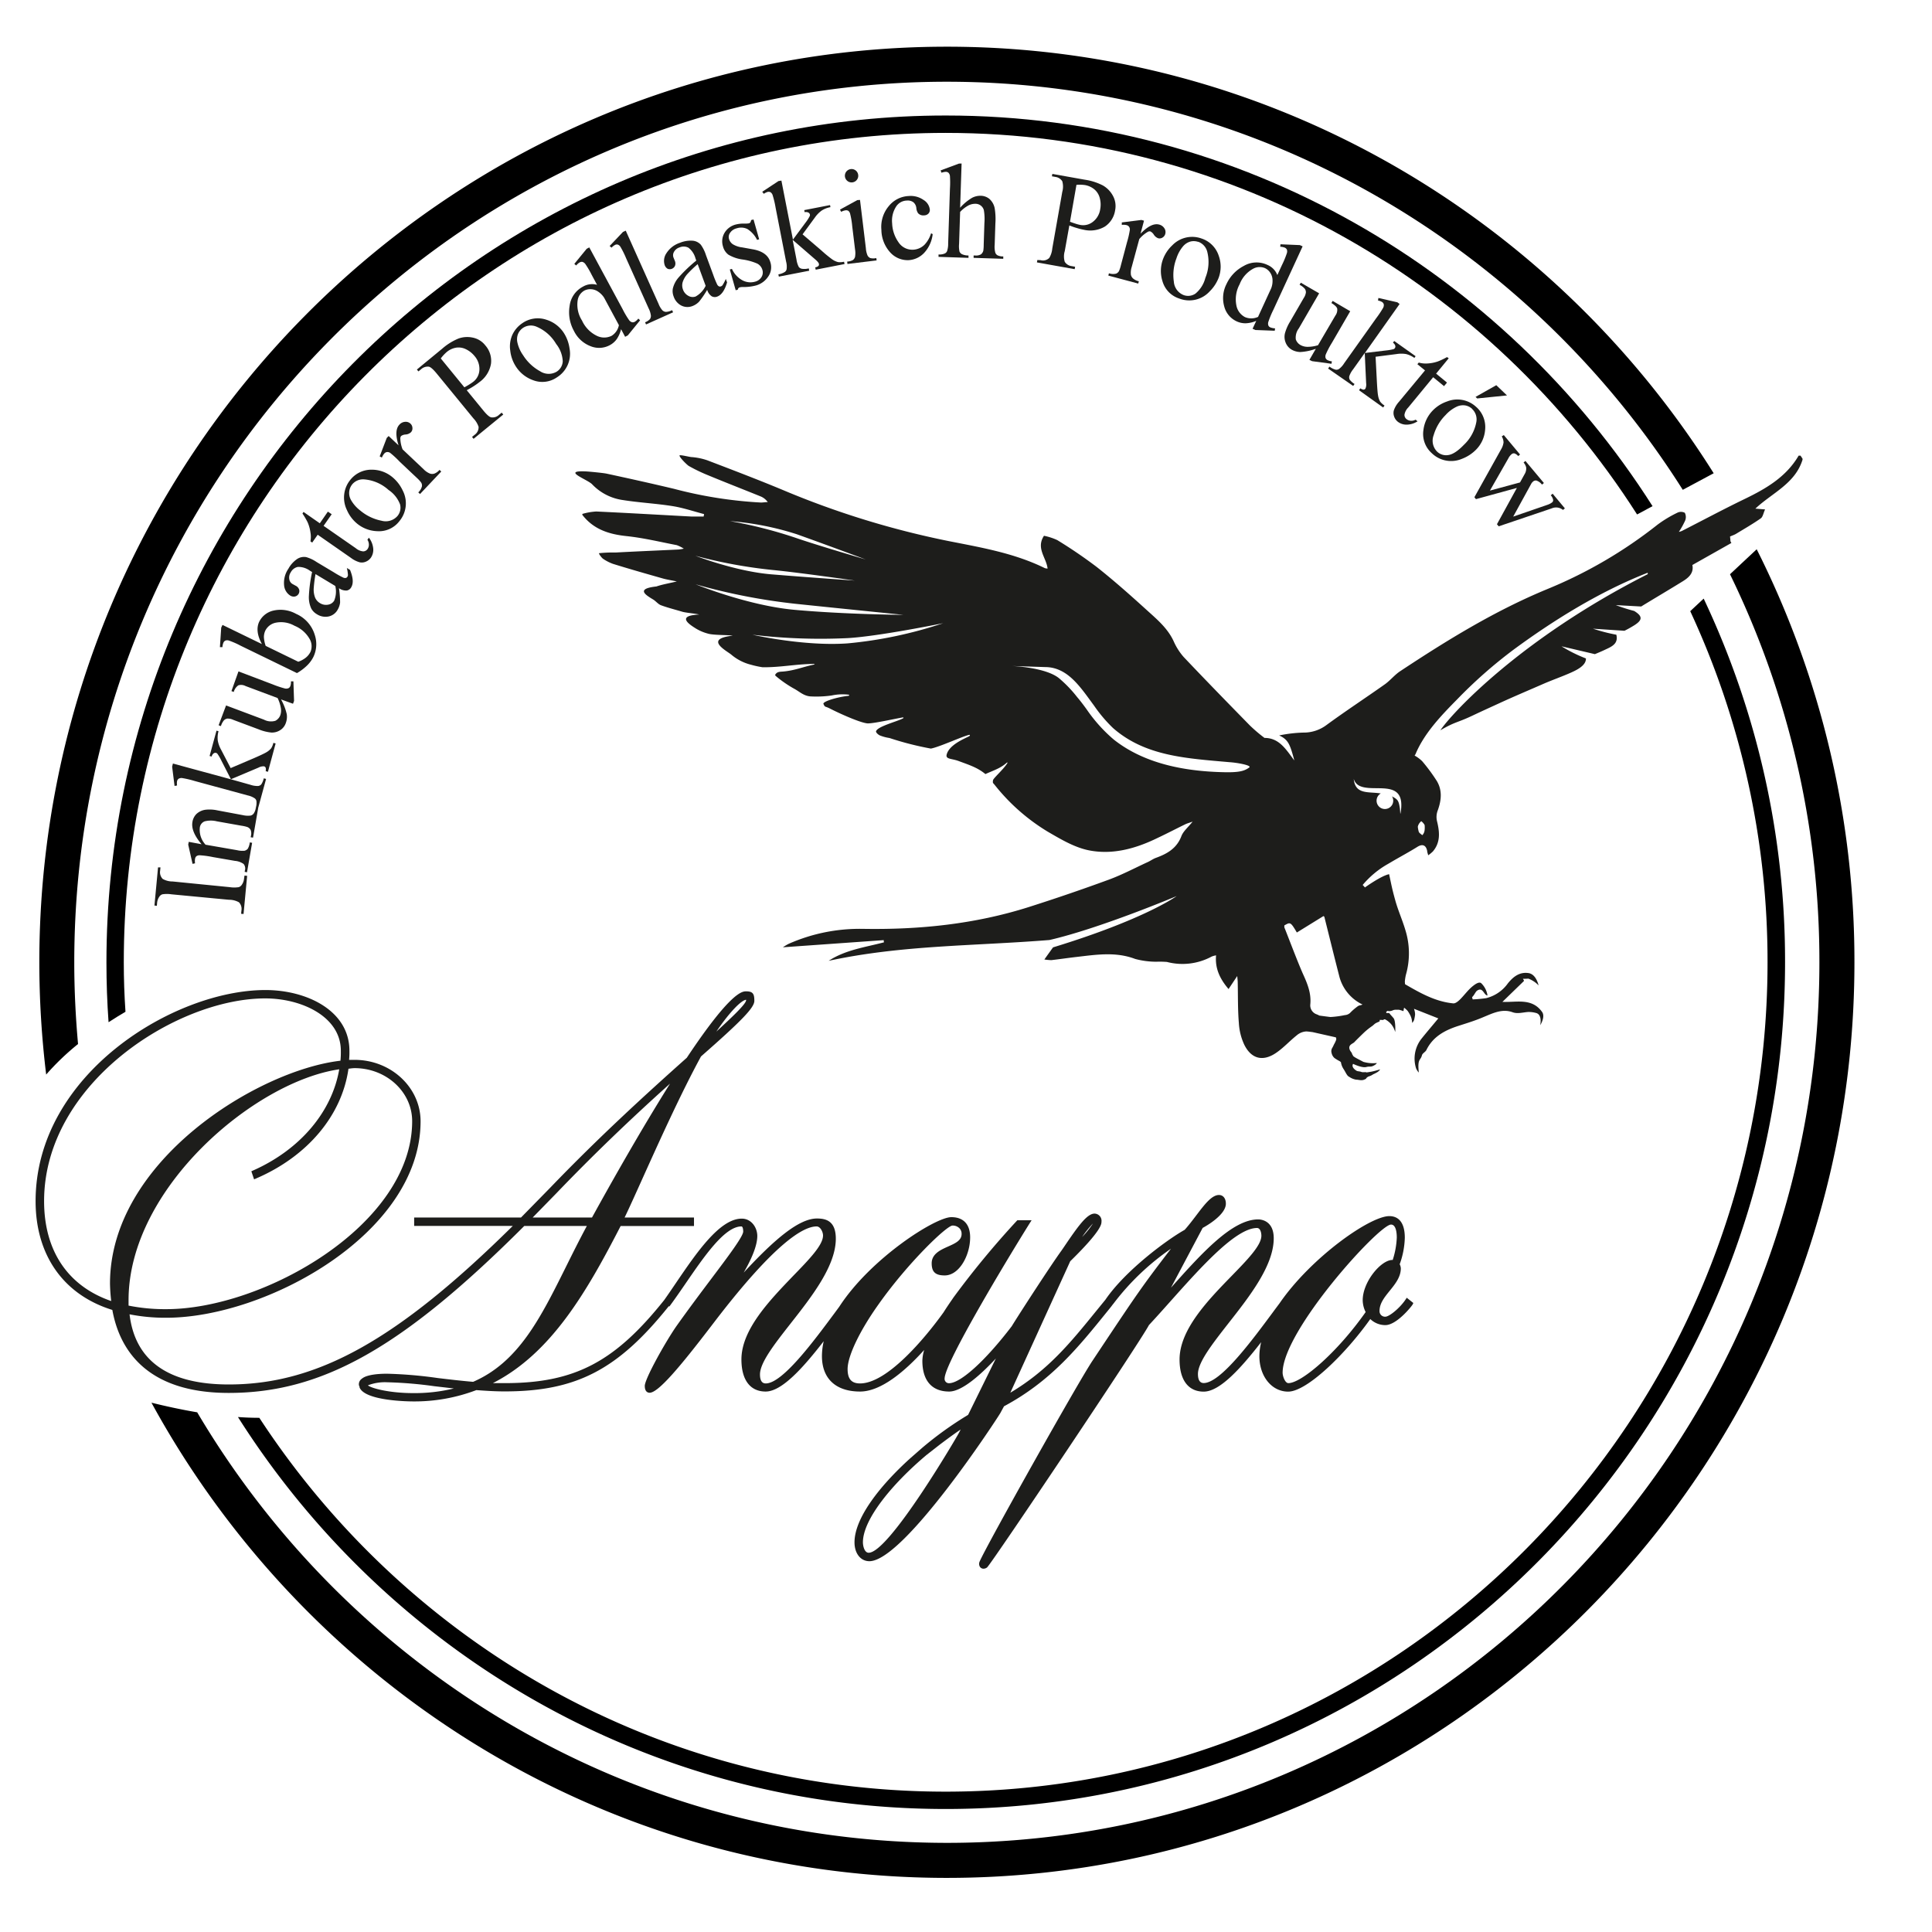 <svg id="Layer_1" data-name="Layer 1" xmlns="http://www.w3.org/2000/svg" viewBox="0 0 445.59 445.59"><defs><style>.cls-1{fill:#1d1d1b;}.cls-2{fill:none;}</style></defs><path d="M28.55,221.94c0-105.48,85-191.29,189.55-191.29,66.84,0,125.71,35.1,159.47,88l3.57-1.91c-34.45-54.15-94.66-90.1-163-90.1-106.74,0-193.59,87.62-193.59,195.32q0,7,.49,13.8,1.92-1.25,3.9-2.41C28.68,229.56,28.55,225.77,28.55,221.94Z"/><path d="M407.66,221.94c0,105.47-85,191.28-189.56,191.28C152,413.22,93.75,378.92,59.81,327c-1.62,0-3.27-.06-4.93-.18,34.42,54.32,94.73,90.4,163.22,90.4,106.75,0,193.6-87.62,193.6-195.32a195.5,195.5,0,0,0-18.77-83.84l-3.1,2.9A191.62,191.62,0,0,1,407.66,221.94Z"/><path d="M18,240.79c-.56-6.21-.87-12.49-.87-18.85,0-112,90.27-203.09,201.24-203.09,71.26,0,134,37.57,169.74,94.12l7.13-3.82C358.12,50.07,292.72,10.77,218.39,10.77,103,10.77,9.07,105.5,9.07,221.94a214.89,214.89,0,0,0,1.58,25.89A58.73,58.73,0,0,1,18,240.79Z"/><path d="M419.62,221.94c0,112-90.27,203.09-201.23,203.09C145,425,80.63,385.15,45.48,325.73c-3.78-.64-7.38-1.43-10.55-2.22,35.65,65.27,104.51,109.6,183.46,109.6,115.41,0,209.31-94.73,209.31-211.17a211.39,211.39,0,0,0-22.54-95.26L399,132.44A203.37,203.37,0,0,1,419.62,221.94Z"/><path class="cls-1" d="M209.84,336.42c-7,6.35-12.76,13.75-12.76,19.3,0,2.56,1.41,4.35,3.43,4.35,8,0,29.55-33,30.21-34.18l.84-1.55c10.86-5.82,17.14-13.61,23.79-21.84l.92-1.14h0l.3-.4.32-.4h0A57.44,57.44,0,0,1,270.07,288c-6.62,8.59-8.15,10.9-15.91,22.54l-2.22,3.34c-3.39,5.08-24.45,42.64-26,46.27a1.3,1.3,0,0,0,.07,1.22,1,1,0,0,0,.84.43,1.36,1.36,0,0,0,.81-.3c1.12-1,35.25-51.91,37.33-55.89,1.6-1.72,3.29-3.61,5-5.53,7.06-7.9,15.06-16.86,19.93-16.86.75,0,1,1.07,1,1.79,0,2.22-3.21,5.52-6.93,9.34-5.32,5.47-11.94,12.27-11.94,19.2,0,4.71,2,7.41,5.57,7.41,3.71,0,8.54-5.36,13.25-11.41a14.09,14.09,0,0,0-.41,3.23c0,4.67,2.86,8.18,6.64,8.18,4.28,0,13.14-8.56,18.94-16.74a5,5,0,0,0,3.46,1.4c2.67,0,6.15-4.45,6.29-4.73l.18-.37-1.52-1.21-.31.46c-1.22,1.83-3.69,3.91-4.64,3.91a1.27,1.27,0,0,1-1.33-1.33c0-1.76,1.16-3.18,2.38-4.69s2.53-3.13,2.53-5.13a2.36,2.36,0,0,0-.26-.95,19.22,19.22,0,0,0,1.18-6.1c0-4.1-1.94-5-3.57-5-4.5,0-18.08,9.58-25.32,20.11-.51.69-1.05,1.4-1.62,2.18-4.79,6.46-12,16.21-15.87,16.21-.88,0-1.33-.7-1.33-2.09,0-2.72,3.41-7.05,7-11.65,4.92-6.26,10.48-13.35,10.48-19.65,0-4.14-3-4.35-3.58-4.35-5.91,0-12.81,7.54-20.12,15.75l7.31-13.79c1-.53,5.35-3.06,5.35-5.59,0-1.22-.64-2-1.59-2-1.66,0-3.3,2.15-5.19,4.64-.92,1.21-1.87,2.46-2.73,3.4-4.11,2.3-13.69,9.39-18.27,16.11l-2.13,2.61c-5.93,7.31-11.1,13.67-19.8,18.84l13.82-30.33.27-.26c6.93-6.82,6.93-8.33,6.93-8.83a1.66,1.66,0,0,0-1.59-1.89c-1.74,0-3.8,2.89-7,7.61l-.61.89c-2.5,3.43-9.87,14.81-11.5,17.48-6.11,8-11.8,13.14-14.47,13.14a1,1,0,0,1-1-1.16c.12-3.66,14.16-27,19.56-35.65l.49-.77h-3.29l-.15.16a202.55,202.55,0,0,0-14.62,17.71h0l-.24.36c-.7,1-1.37,2-2,3-4.42,6.16-13.06,16.4-19.26,16.4-2,0-2.87-1.05-2.87-3.32,0-3,2.8-8.84,7.12-14.9,6.72-9.52,15.69-18.16,17.07-18.19a2.17,2.17,0,0,1,1.58.6,1.79,1.79,0,0,1,.52,1.34c0,1.51-1.47,2.16-3.15,2.91s-3.75,1.67-3.75,3.85c0,2,.86,2.8,3,2.8,3.36,0,5.87-4.64,5.87-8.79,0-3-1.54-4.65-4.34-4.65-3.69,0-18.6,9.49-25.84,20.65l-1.09,1.48c-4.8,6.46-12,16.22-15.87,16.22-.89,0-1.33-.7-1.33-2.09,0-2.72,3.4-7.05,7-11.65,4.92-6.26,10.49-13.35,10.49-19.65,0-4.13-2.33-4.65-4.35-4.65-4.16,0-9.81,4.82-16.9,12.48,1.62-2.8,3.14-6.06,3.14-8.45,0-1.94-1.37-4-3.58-4-5.08,0-10.42,7.85-15.14,14.78-.95,1.4-1.87,2.76-2.75,4C141.78,314.14,132.51,319,116.44,319c-1,0-1.87,0-2.77,0,13.44-6.86,21.63-21,29.47-36.23h16.92V280.8h-16c.94-1.93,2.25-4.84,3.86-8.41,3.8-8.43,9-20,13.76-28.74,9.43-8.27,12.3-11.26,12.3-12.81s-.27-2.2-1.89-2.2c-.87,0-3.5,0-13.69,15.32-9.26,8.25-20.24,18.26-31.47,29.94l-6.76,6.9H95.52v1.94h22.75c-26.62,26.3-45.06,36.57-65.5,36.57-13.92,0-21.62-5.44-22.89-16.18a42.41,42.41,0,0,0,8.47.79c23.07,0,58.65-19.46,58.65-45.31,0-7.81-6.83-14.17-15.23-14.17H80.51a18.17,18.17,0,0,0,.08-2.1c0-9.19-9.75-14-19.38-14-21.09,0-53,19.42-53,48.69,0,12.48,6.45,21.6,17.7,25.09,1.59,8.81,7.56,19.14,26.84,19.14,21.59,0,40.08-10.44,68.17-38.51h14.43c-1.75,3.25-3.33,6.43-4.86,9.51-5.85,11.75-10.91,21.91-21.37,26.44-2.85-.24-5.53-.56-8.13-.87a99.66,99.66,0,0,0-11.73-1c-1.66,0-4.64.15-5.8,1.15a1.54,1.54,0,0,0-.69,1.35.84.84,0,0,0,.15.46v.09l0,.09c1.2,3.21,11.83,3.25,12.29,3.25a40.21,40.21,0,0,0,14.65-2.61c2.08.15,4.24.3,6.52.3,16.53,0,26.13-5,37.87-19.66l.12.09.31-.42c1.1-1.5,2.26-3.18,3.44-4.9,4.23-6.16,9-13.16,12.87-13.16.4,0,.42,1,.42,1.18,0,1.12-3.43,5.68-7.4,10.95-2.42,3.22-5.17,6.88-8,10.86-2.62,3.78-7.3,12.18-7.3,13.79,0,1.43.78,1.58,1.12,1.58,2,0,7.09-6.09,14.08-15.22l1.11-1.45c13.76-17.92,20.27-21.69,23.32-21.69.86,0,1.48,1.26,1.48,2.1,0,2.22-3.21,5.52-6.92,9.34C177.63,299.8,171,306.6,171,313.53c0,4.71,2,7.41,5.58,7.41,3.75,0,8.64-5.48,13.4-11.61a15.53,15.53,0,0,0-.41,3.43c0,5.2,3.2,8.18,8.79,8.18,4.87,0,10.4-4.73,14.79-9.59a9.32,9.32,0,0,0-.42,2.49c0,4.58,2.2,7.1,6.19,7.1,3.06,0,7.59-4.21,10.76-7.62l-6.4,13A80.66,80.66,0,0,0,212.6,334Zm42.24-54.25a21.06,21.06,0,0,1-2.5,3.12A25.44,25.44,0,0,1,252.08,282.17Zm-80-51.59,0,.11c0,.86-3.35,4-6.87,7.24C168.33,233.32,171.08,230.58,172.13,230.58ZM25.65,300.07c-10-3.45-15.48-11.6-15.48-23.05,0-27.12,30.49-46.75,51-46.75,8.45,0,17.44,4.23,17.44,12.07a19.23,19.23,0,0,1-.09,2.3c-19,2.19-53.15,23.09-53.15,51.4A39.17,39.17,0,0,0,25.65,300.07Zm4-.2c0-25.86,29.13-50.42,48.59-53.25-1.69,9.85-9.06,18.54-19.85,23.33l-.42.19L58.6,272l.51-.22c11.83-5.1,19.74-14.53,21.26-25.29l.54-.07a8.31,8.31,0,0,1,.86-.07c7.33,0,13.29,5.49,13.29,12.23,0,23.94-34.31,43.36-56.71,43.36a42.59,42.59,0,0,1-8.7-.82Zm93.21-19.07,5.45-5.58c8.24-8.59,16.85-16.89,26.23-25.3-6.53,10.39-13.27,22.29-18,30.88ZM95.27,321.3c-5.5,0-9.64-1.12-10.42-1.79a10.89,10.89,0,0,1,4.43-.71,95,95,0,0,1,10.9.91l4.49.52A38,38,0,0,1,95.27,321.3Zm121.44,11.91s3.2-2.43,4.86-3.51l-.5.94c-.33.66-16,27.48-20.72,27.48-1,0-1.33-1.62-1.33-2.4,0-5.26,6.67-13.42,14.68-20.16Zm97.58-33.34a6.2,6.2,0,0,0,.68,2.74C308.37,312,300.16,319,297.15,319c-.76,0-1.33-1.58-1.33-2.4,0-9.72,22.24-34.17,25-34.17,1.16,0,1.33,1.9,1.33,3a19,19,0,0,1-.94,5.16h-.08C318.46,290.62,314.29,295.67,314.29,299.87Z"/><path class="cls-1" d="M415.27,105.09h-.44c-2.88,4.93-7.54,7.62-12.46,10s-9.66,4.92-14.49,7.38a4.1,4.1,0,0,1-.67.2,18.7,18.7,0,0,0,1.44-2.59,2.16,2.16,0,0,0-.07-1.81,1.9,1.9,0,0,0-1.76,0,28.14,28.14,0,0,0-4.51,2.72A105.06,105.06,0,0,1,357,135.81c-12.15,5-23.21,11.81-34.08,19-1.27.84-2.25,2.1-3.5,3-4.48,3.17-9.08,6.18-13.5,9.42a8.71,8.71,0,0,1-5.29,1.73,31.46,31.46,0,0,0-5.61.66c2,.9,2.44,2,3.23,4.77.1.37.16.57.26,1-2-2.69-3.52-5.19-6.87-5.2a34.89,34.89,0,0,1-3.38-2.88c-5.12-5.23-10.23-10.47-15.27-15.79a14.24,14.24,0,0,1-2.33-3.69c-1.44-3.07-4-5.14-6.39-7.32-3.68-3.34-7.41-6.65-11.32-9.74a109.55,109.55,0,0,0-9.1-6.2,13.49,13.49,0,0,0-3.07-1c-1.9,2.9.57,5.07.83,7.56a2.32,2.32,0,0,1-.64-.1c-7-3.45-14.59-4.74-22.14-6.23A200.11,200.11,0,0,1,180.53,113c-5.74-2.39-11.57-4.61-17.38-6.83a14.46,14.46,0,0,0-3.64-.75c-.43,0-2.76-.62-2.79-.36,0,.47,1.77,2.2,2.16,2.42a37.92,37.92,0,0,0,4.45,2.14c4,1.66,8.08,3.24,12.12,4.88a3.73,3.73,0,0,1,1.62,1.3c-.54,0-1.08.11-1.62.1a98.93,98.93,0,0,1-20-3.16c-5.17-1.23-10.36-2.38-15.54-3.5-.81-.17-4-.48-4.87-.52-5.62-.23.52,1.87,1.55,3a12.08,12.08,0,0,0,7,3.6c3.83.61,7.71.8,11.54,1.41,2.45.39,4.84,1.21,7.25,1.84,0,.19-.07.37-.1.56-.94,0-1.89,0-2.84,0-7.31-.39-14.61-.82-21.92-1.16a14.42,14.42,0,0,0-3.21.56v.22c2.57,3.32,6.08,4.46,10.14,4.89s7.77,1.35,11.64,2.09a8.49,8.49,0,0,1,1.62.81,11.73,11.73,0,0,1-1.23.2c-4.83.23-9.65.43-14.48.69a31.07,31.07,0,0,0-3.86.16c0,.22.58,1,.91,1.26a10.1,10.1,0,0,0,2.33,1.2c3.8,1.18,7.63,2.27,11.47,3.36.91.26,1.87.4,3.25.69-1.91.46-3.35.69-4.71,1.16-4.89.53-2.41,2-.76,3,.64.38,1.15,1.09,1.84,1.34,1.6.59,3.27,1,4.93,1.5.8.23,2.85.39,3.87.63-5.72.28-1.84,2.55-.69,3.28a10.55,10.55,0,0,0,2.72,1.13c1.31.39,4.86.28,5.68.47-6.84.76-1.21,3.58-.3,4.39a11.23,11.23,0,0,0,4.56,2.32,21.3,21.3,0,0,0,2.62.57c4.11.06,7.78-.75,11.95-.77.23,0-.09.15-.19.18-2.52.54-4.33,1.33-6.9,1.57-.62.06-1.37,0-1.78.54-.3.35-.18.36.45.89a26.76,26.76,0,0,0,4,2.67c1.13.66,2,1.49,3.44,1.64a24.86,24.86,0,0,0,5-.21,11.9,11.9,0,0,1,3.9-.18c.21,0,.09.25,0,.26-2.51.25-6.07,1.31-5.81,1.88.38.84.3.45,1.47,1.05,3.19,1.62,7.76,3.55,8.94,3.43,1.63-.07,5.75-1,7.78-1.36.35-.06.31.12.16.2-1.29.71-5.74,1.81-6.21,2.93-.13.33.53.85.85,1a9.87,9.87,0,0,0,2.23.6,71.55,71.55,0,0,0,9.55,2.44c1.94-.35,7.26-2.81,8.78-3.15.39-.09.19.23.06.3-1.25.63-4.6,2-5.19,4.21-.3,1.14,1.12.9,2.78,1.52,2.26.85,4.3,1.46,6.15,3,1.72-.79,3.46-1.31,4.86-2.57.14-.13.34-.17.17.1-.92,1.45-3.23,3.44-3.28,3.91-.09.72,0,.55.44,1.12a45.82,45.82,0,0,0,12.23,10.75c3,1.74,6.11,3.6,9.41,4.27,5.47,1.1,10.83-.38,15.84-2.83,2.14-1,4.27-2.12,6.41-3.16.4-.2.84-.31,1.71-.62-1.09,1.36-2.17,2.23-2.59,3.35-1.07,2.82-3.28,4.06-5.86,5-.69.25-1.29.71-1.95,1-3,1.38-5.91,2.93-9,4.06q-9.17,3.36-18.48,6.32c-12.41,3.92-25.16,5.22-38.15,5a40.48,40.48,0,0,0-17.22,3.49,13.56,13.56,0,0,0-1.25.76l23.26-1.65c0,.17,0,.33.07.5-4.33,1.15-8.87,1.72-12.77,4.27,16.94-3.66,33.57-3.4,50.93-4.8,11.71-2.7,29.33-10.13,29.33-10.13s-7.29,5.34-28.51,11.83c-.73,1-1.3,1.81-2,2.79a11.26,11.26,0,0,0,1.62.15c1.93-.22,3.85-.51,5.77-.73,4.54-.52,9.05-1.26,13.56.46a18.9,18.9,0,0,0,4.92.64,21.27,21.27,0,0,1,2.4.05,14.17,14.17,0,0,0,10.33-1.25,4.89,4.89,0,0,1,1-.27c-.27,3,.87,5.42,2.88,7.77l2-3c.06.69.1,1,.11,1.34.08,3.19,0,6.38.27,9.55A13.52,13.52,0,0,0,287,241c1.61,3.2,4.22,3.88,7.21,1.9,1.75-1.16,3.19-2.78,4.85-4.1a3.69,3.69,0,0,1,2.17-.91c.38,0,.9.08,1.49.15l5.37,1.21a.76.76,0,0,1,.05.65,5.89,5.89,0,0,1-.48,1,8.11,8.11,0,0,1-.47.92,1.48,1.48,0,0,0-.07,1.06,2.1,2.1,0,0,0,.67,1.15,10.9,10.9,0,0,0,1.08.66,1.41,1.41,0,0,1,.4.3,3.83,3.83,0,0,0,.58,1.53c.52.79.8,1.6,1.3,1.82a4.05,4.05,0,0,0,1.61.67c.63,0,1.19.27,1.86,0s.47-.34.47-.34l.31-.26a1.36,1.36,0,0,1,.39-.18,3.18,3.18,0,0,0,.9-.45,8,8,0,0,0,1.07-.56c.5-.37.53-.58.53-.58a19.65,19.65,0,0,1-1.92.51c-.72.13-1.19.19-1.19.19l-.2-.07a4.87,4.87,0,0,1-.86,0c-.73-.27-1-.11-1.38-.4-1.23-.84-.66-1.5-.66-1.5s2.06,1,3.05.72c.82-.21.95.06,1.66-.3s.75-.62.75-.62a8,8,0,0,1-3.11-.27c-.88-.48-1.63-.83-2.06-1.13s-.36-.36-.36-.36.09.06,0-.07l-.11-.11a.92.92,0,0,1-.07-.22,1.71,1.71,0,0,0-.21-.38,1.74,1.74,0,0,1-.4-.79.88.88,0,0,1,.35-.92c.27-.25.6-.34.84-.61s1.31-1.32,1.89-1.88a15.94,15.94,0,0,1,2-1.67c.62-.4.63-.63,1.27-.91l.64-.29s-.05,0,0-.19-.07-.15.39-.14.39.06.54-.08.41,0,.41,0a4.8,4.8,0,0,1,.92.67,4.16,4.16,0,0,1,.94,1.24c.16.31.39.95.39.95s.12-2.56-.39-3.18-.68-.74-.86-1-.33-.14-.35-.19,0,0-.23,0-.18.08-.25-.14.17-.17.18-.29.37,0,.56,0a2.8,2.8,0,0,0,.66-.14,1.77,1.77,0,0,1,.86-.19h.63a5.75,5.75,0,0,1,1.06.33,3.5,3.5,0,0,0,.12-.66c.05-.08.09-.15.23,0a6.67,6.67,0,0,1,.62.58,6.29,6.29,0,0,1,.44.7,4,4,0,0,1,.5,1.22,4.77,4.77,0,0,1,.12.84c0,.12.38-.44.45-.68a8.94,8.94,0,0,0,.22-1.21,3.77,3.77,0,0,0-.26-1.34l5.62,2.22c-1.5,1.81-2.73,3.24-3.91,4.72a7.41,7.41,0,0,0-1.23,6.77,3.08,3.08,0,0,0,.64,1c-.36-3.32.4-2.69.73-4,.12-.44.75-.72,1-1.16,1.53-3.16,4.32-4.62,7.48-5.63,1.9-.61,3.84-1.2,5.69-2,2.19-.9,4.34-2,6.76-1.11,1.16.41,2.39,0,3.57-.07a6.32,6.32,0,0,1,1.77.22c1.56.34,1,2.83,1,2.83s1.25-1.92.43-3.06c-2.35-3.3-5.91-2.17-9.15-2.32l5-4.85-.27-.51c0,.08,1.09,0,1.28,0a6.54,6.54,0,0,1,2.34,1.56c-.62-2.33-1.75-2.75-2.32-2.84-2.09-.31-3.54.85-4.77,2.37a8.72,8.72,0,0,1-5,3.41,29.22,29.22,0,0,1-3.11.29c-.06-.17-.1-.35-.15-.52.47-.39.75-1.16,1.12-1.47,1.4-1,1.55,1,2.44,1.09a4.92,4.92,0,0,0-1.46-2.85c-.52-.41-1.47.31-2,.74-1.06.87-1.86,2-2.85,3-.44.43-1.1,1-1.62.92C331,231,327.52,229,324.06,227a5.76,5.76,0,0,1-.05-.65,10.94,10.94,0,0,1,.24-1.52,17.94,17.94,0,0,0-.11-10.29c-.69-2.35-1.72-4.6-2.37-7-.71-2.55-.85-3.41-1.39-5.92-1.85.37-5.58,3.06-5.58,3.06a4.9,4.9,0,0,0-.52-.57,21.15,21.15,0,0,1,5.8-4.83l1.3-.76c1.83-1.06,3.7-2.07,5.5-3.19,1.16-.74,2-.45,2.28.93,0,.27.12.54.24,1a8.27,8.27,0,0,0,1.09-.9c1.79-2.13,1.54-4.51.93-7a4.19,4.19,0,0,1,.14-2.35c.87-2.35,1.14-4.69-.18-6.89a41.79,41.79,0,0,0-3.38-4.57,8.36,8.36,0,0,0-1.74-1.29l.2-.3h0c2-4.85,6-9,9.63-12.68a108.7,108.7,0,0,1,13-11.45c9.42-6.93,20-13.46,30.92-17.73,0,0,.06.3,0,.33-29.31,14.86-45.16,32.06-47.81,36,3.43-2,3.87-1.72,7.19-3.28s3.16-1.47,6.49-3,6.82-3,10.25-4.5c2-.86,4.09-1.59,6.1-2.48,1.28-.57,3.62-1.64,3.54-3.31a33.28,33.28,0,0,1-5.63-2.8l7.7,1.81c1.46-.61,1.59-.66,3-1.33s2.36-1.44,1.95-3.15A41.34,41.34,0,0,1,367.4,145l7.26.48a25.37,25.37,0,0,0,2.24-1.25c2-1.25,1.94-2.13,0-3.32a42.25,42.25,0,0,1-4.24-1.35l5.84.32c.05,0,.59-.36.65-.39,3.56-2.16,5.43-3.25,9-5.45,1.39-.86,2.54-1.94,2.17-3.73l9-5.08-.22-.41c0-.34-.06-.69-.09-1.08.48-.22.94-.36,1.35-.6,1.93-1.17,3.88-2.29,5.73-3.58.49-.34.6-1.2,1-2.07l-2.24-.18c3.85-3.63,9.17-5.74,10.88-11.29v-.22C415.57,105.53,415.41,105.31,415.27,105.09ZM183.78,123.22c7.52,2.69,15.9,5.82,15.9,5.82s-11-3.22-15.91-4.91a103.7,103.7,0,0,0-15.4-3.94A67.16,67.16,0,0,1,183.78,123.22Zm-5.48,8.25c5.91.57,18.85,2.43,18.85,2.43s-10.19-.69-19.28-1.44c-8.26-.69-17.49-4.28-17.49-4.28A113.07,113.07,0,0,0,178.3,131.47Zm-17.87,3.29a138.82,138.82,0,0,0,23.14,4.51c7.71.81,24.82,2.54,24.82,2.54s-13.28-.09-25.13-1.16C172.48,139.68,160.43,134.76,160.43,134.76Zm35,13.63c-10.08.71-21.9-2-21.9-2a132.12,132.12,0,0,0,22,.78c7.23-.41,22-3.44,22-3.44A97.57,97.57,0,0,1,195.45,148.39ZM288.13,177c-1.09.82-2.33,1.17-5.73,1.1-10.63-.21-19.24-2.54-25.56-7.56a35.36,35.36,0,0,1-6.18-6.88c-.72-1-1.47-2-2.25-2.91a28.91,28.91,0,0,0-4.2-4.36c-3.17-2.52-10.89-2.79-10.89-2.79l7.7.25c5.26,0,8.19,4.68,11.3,8.88a33.13,33.13,0,0,0,4.37,5.17c7.42,6.52,16.9,7,26.9,7.89C285.34,175.9,288.74,176.51,288.13,177ZM327.8,189.4a2.81,2.81,0,0,1,.77.88,5.7,5.7,0,0,1,0,1.17,1.93,1.93,0,0,1-.54,1.18c0-.06-.64-.42-.8-.76a6.3,6.3,0,0,1-.23-1.21A2.25,2.25,0,0,1,327.8,189.4Zm-14.89,42.86a12.87,12.87,0,0,0-1.58,1.4,2,2,0,0,1-1.15.46,22.28,22.28,0,0,1-3.32.44c-.48-.05-1.75-.22-2.56-.33q-.29-.15-.57-.27a2.19,2.19,0,0,1-1.52-2.38c.22-2.48-.64-4.63-1.64-6.83-1.26-2.78-4-10.07-4.35-10.85a3.34,3.34,0,0,1,0-.47c1.36-.75,1.4-.88,2.88,1.64l6.14-3.79c.09.07.18.11.2.16,1.17,4.67,2.32,9.35,3.52,14a9.94,9.94,0,0,0,5.29,6.24C313.5,232,313.59,231.73,312.91,232.26ZM323,187.64c0,.07-.06-.07-.05-.1v0c0-.06-.08-1.11-.09-1.13-.29-1.85-.49-2-1.81-2.74a2,2,0,0,1,.28,1,1.92,1.92,0,1,1-2.87-1.67c-2.77-.47-5.91.36-6.24-3.38,0,0,0,0,0,0h0s0,0,0,0a2.53,2.53,0,0,0,.78,1.26C316,183.4,324.61,178.79,323,187.64Z"/><rect class="cls-2" x="-0.25" width="445.84" height="445.84"/><path class="cls-1" d="M56.39,201.94,57,202l-.83,8.8-.56-.05.07-.73a2.2,2.2,0,0,0-.57-1.92,4.62,4.62,0,0,0-2.3-.58l-13.28-1.26a6.81,6.81,0,0,0-2.08,0,1.37,1.37,0,0,0-.71.56,3,3,0,0,0-.5,1.36l-.06.73-.56-.06.83-8.8.56,0-.07.74a2.19,2.19,0,0,0,.57,1.91,4.53,4.53,0,0,0,2.3.6L53,204.61a6.72,6.72,0,0,0,2.07,0,1.38,1.38,0,0,0,.72-.58,2.87,2.87,0,0,0,.49-1.34Z"/><path class="cls-1" d="M46.49,194.71q-2.49-2.93-2.11-5.11a3.34,3.34,0,0,1,.9-1.84,3.79,3.79,0,0,1,2.08-1,8.47,8.47,0,0,1,2.82.15L56,188a5.23,5.23,0,0,0,1.81.1,1.32,1.32,0,0,0,.68-.44A3,3,0,0,0,59,186.3l.54.1-1.18,6.79-.54-.09.05-.29a2.32,2.32,0,0,0-.06-1.39,1.49,1.49,0,0,0-.77-.68,8.42,8.42,0,0,0-1.4-.31l-5.62-1a5.75,5.75,0,0,0-2.81,0,1.77,1.77,0,0,0-1.13,1.5,5,5,0,0,0,1.33,3.89l7.25,1.26a5.28,5.28,0,0,0,1.75.13,1.45,1.45,0,0,0,.74-.46,3.83,3.83,0,0,0,.46-1.46l.54.09-1.18,6.8-.54-.1.05-.3a1.62,1.62,0,0,0-.29-1.51,4,4,0,0,0-2-.72l-5.1-.88a20.88,20.88,0,0,0-3-.41,1.29,1.29,0,0,0-.79.21,1,1,0,0,0-.31.59,3,3,0,0,0,0,1.05l-.58.13-1-4.43.12-.65Z"/><path class="cls-1" d="M39.88,176.1l13.39,3.64-2.19-4.27a11.12,11.12,0,0,0-.92-1.6.57.57,0,0,0-.32-.22.67.67,0,0,0-.57.11,1.3,1.3,0,0,0-.46.73l-.47-.13,1.59-5.84.47.12a5.73,5.73,0,0,0-.18,2.11,6.59,6.59,0,0,0,.73,2.08l2.25,4.32,5.3-2.26c1.47-.64,2.4-1.08,2.82-1.32a4.22,4.22,0,0,0,1.23-1,4,4,0,0,0,.5-1.24l.52.14L61.8,178l-.53-.14a1.5,1.5,0,0,0,0-.8.56.56,0,0,0-.39-.32,2.39,2.39,0,0,0-1.24.29l-6.4,2.7L57.75,181a5.09,5.09,0,0,0,1.77.28,1.16,1.16,0,0,0,.73-.36,4.3,4.3,0,0,0,.59-1.41l.53.14-1.87,6.85-.52-.15a3.76,3.76,0,0,0,.16-1.61,1,1,0,0,0-.37-.6,4.55,4.55,0,0,0-1.61-.68l-12.25-3.33a22.67,22.67,0,0,0-2.89-.68,1.3,1.3,0,0,0-.81.15.92.92,0,0,0-.37.56,2.89,2.89,0,0,0,0,1l-.58.11-.56-4.44Z"/><path class="cls-1" d="M55,154.85l7.91,3a22.18,22.18,0,0,0,2.81.94,1.35,1.35,0,0,0,.84-.08.86.86,0,0,0,.4-.48,2.53,2.53,0,0,0,.14-1.08l.57,0,.15,4.51-.24.65-2.77-1a12.53,12.53,0,0,1,1.33,3.42,4.19,4.19,0,0,1-.23,2.05,3.11,3.11,0,0,1-1.35,1.66,3.49,3.49,0,0,1-2,.51,10.49,10.49,0,0,1-2.94-.75l-5.83-2.18a3.05,3.05,0,0,0-1.36-.29,1.49,1.49,0,0,0-.77.39,3.8,3.8,0,0,0-.71,1.35l-.53-.2,1.72-4.57,8.74,3.28a3.51,3.51,0,0,0,2.63.26,2.38,2.38,0,0,0,1.15-1.32,3.35,3.35,0,0,0,.13-1.53,8.18,8.18,0,0,0-.77-2.4l-7.4-2.77a2.18,2.18,0,0,0-1.65-.16,2.75,2.75,0,0,0-1.06,1.53l-.53-.2Z"/><path class="cls-1" d="M60.41,148.55c-1.1-2-1.3-3.76-.62-5.17a4.84,4.84,0,0,1,3.29-2.56,7.38,7.38,0,0,1,5.21.76,7.71,7.71,0,0,1,4.3,4.83,6.81,6.81,0,0,1-.31,5.1,7.48,7.48,0,0,1-1.48,2,11.6,11.6,0,0,1-2.31,1.73l-13-6.32a19.16,19.16,0,0,0-2.68-1.18,1.25,1.25,0,0,0-.82,0,.92.92,0,0,0-.45.46,3.2,3.2,0,0,0-.24,1.06l-.58,0,.3-4.51.3-.62Zm.88.42,7.5,3.65a5.78,5.78,0,0,0,1.74-.94,4,4,0,0,0,1.09-1.36,3.35,3.35,0,0,0-.24-3,7.07,7.07,0,0,0-3.46-3,6.28,6.28,0,0,0-4.23-.72,3.46,3.46,0,0,0-2.48,1.81,3.51,3.51,0,0,0-.34,1.63A7.26,7.26,0,0,0,61.29,149Z"/><path class="cls-1" d="M78.18,135.66a23.37,23.37,0,0,1,.26,3.29,4.2,4.2,0,0,1-.58,1.7,3.12,3.12,0,0,1-2.07,1.53,3.63,3.63,0,0,1-2.72-.53,3.39,3.39,0,0,1-1.28-1.3,6.16,6.16,0,0,1-.55-2.87,33.57,33.57,0,0,1,.74-5.55l-.47-.28a4.53,4.53,0,0,0-2.8-.9A2.37,2.37,0,0,0,67.06,132a2.12,2.12,0,0,0-.34,1.57,1.52,1.52,0,0,0,.72,1.11l.77.42A1.52,1.52,0,0,1,69,136a1.28,1.28,0,0,1-1,1.58,1.52,1.52,0,0,1-1.11-.25,3.11,3.11,0,0,1-1.37-2.38,5.76,5.76,0,0,1,1-3.79,6.38,6.38,0,0,1,2.1-2.29,2.9,2.9,0,0,1,2-.38A8.3,8.3,0,0,1,73,129.61L77,132a21.2,21.2,0,0,0,2.14,1.2,1,1,0,0,0,.64.09.57.57,0,0,0,.34-.27.74.74,0,0,0,.13-.42A9.2,9.2,0,0,0,80,131l.73.44c.72,1.76.82,3.08.28,4a1.43,1.43,0,0,1-1,.75A2.74,2.74,0,0,1,78.18,135.66Zm-.85-.51-4.56-2.74a30.62,30.62,0,0,0-.41,3.21,5.16,5.16,0,0,0,.31,2.2,2.7,2.7,0,0,0,1.11,1.27,2.6,2.6,0,0,0,1.89.37,2,2,0,0,0,1.4-.92A5.51,5.51,0,0,0,77.33,135.15Z"/><path class="cls-1" d="M70,118.07l3.76,2.62L75.62,118l.88.6-1.87,2.68,7.43,5.16a3.05,3.05,0,0,0,1.72.73,1.26,1.26,0,0,0,1-.55,1.77,1.77,0,0,0,.3-1,2.06,2.06,0,0,0-.34-1.13l.34-.48a4.79,4.79,0,0,1,1,2.52,3.23,3.23,0,0,1-.53,2.08,2.67,2.67,0,0,1-1.1.9,2.34,2.34,0,0,1-1.48.18,6,6,0,0,1-2-1l-7.7-5.36-1.26,1.81-.41-.28a5.82,5.82,0,0,0,0-2.06,8.8,8.8,0,0,0-.66-2.36,17.49,17.49,0,0,0-1.18-2Z"/><path class="cls-1" d="M80.72,110.77a6.18,6.18,0,0,1,5.07-2.44,7.37,7.37,0,0,1,4.69,1.7,8.88,8.88,0,0,1,2.39,3.08,6.4,6.4,0,0,1-.76,7.09,5.91,5.91,0,0,1-5.1,2.31,7.7,7.7,0,0,1-4.68-1.77A8.34,8.34,0,0,1,80,117.61a6.55,6.55,0,0,1-.6-3.71A6.38,6.38,0,0,1,80.72,110.77Zm.47,1a3.14,3.14,0,0,0-.64,1.56A3.25,3.25,0,0,0,81,115.4a8.07,8.07,0,0,0,2.08,2.34A10.88,10.88,0,0,0,88,120.1,3.61,3.61,0,0,0,91.68,119a3,3,0,0,0,.59-2.66A6.92,6.92,0,0,0,89.61,113a9.46,9.46,0,0,0-5.55-2.43A3.27,3.27,0,0,0,81.19,111.76Z"/><path class="cls-1" d="M89.64,100.56l2.28,2.15q-1.08-3.42.19-4.76a1.92,1.92,0,0,1,1.32-.66,1.58,1.58,0,0,1,1.23.41,1.4,1.4,0,0,1,.46,1,1.27,1.27,0,0,1-.35,1,2,2,0,0,1-1.2.51,2,2,0,0,0-1.06.35.94.94,0,0,0-.18.64,7.31,7.31,0,0,0,.52,2.44l4.86,4.59a4.09,4.09,0,0,0,1.47,1,1.58,1.58,0,0,0,1,0,3,3,0,0,0,1.19-.86l.4.38-4.9,5.19-.4-.38a2.84,2.84,0,0,0,.84-1.38,1.27,1.27,0,0,0-.2-.92,7.62,7.62,0,0,0-1-1.07l-3.93-3.71A21.35,21.35,0,0,0,90,104.46a1.12,1.12,0,0,0-.75-.2,1,1,0,0,0-.61.33,3.07,3.07,0,0,0-.56.94l-.51-.27L89.2,101Z"/><path class="cls-1" d="M107.65,90l3.81,4.66c.82,1,1.44,1.54,1.86,1.6a2.15,2.15,0,0,0,1.78-.59l.61-.5.36.44-6.85,5.6-.35-.44.6-.49a2.11,2.11,0,0,0,.91-1.84,5.13,5.13,0,0,0-1.18-1.93l-8.45-10.32c-.82-1-1.44-1.55-1.85-1.62a2.26,2.26,0,0,0-1.79.6l-.6.49-.36-.43L102,80.41a13.51,13.51,0,0,1,3.74-2.33,6,6,0,0,1,3.31-.21,4.88,4.88,0,0,1,2.88,1.79,5.37,5.37,0,0,1,1.31,4.24,6.58,6.58,0,0,1-2.64,4.21c-.39.31-.83.62-1.32.94S108.25,89.67,107.65,90Zm-.55-.67c.48-.26.9-.5,1.25-.73a9.21,9.21,0,0,0,.88-.61,3.66,3.66,0,0,0,1.34-2.68,4.51,4.51,0,0,0-1.12-3.19,5.82,5.82,0,0,0-2-1.58,3.79,3.79,0,0,0-2.29-.35,4.56,4.56,0,0,0-2.13,1,9.35,9.35,0,0,0-1.37,1.48Z"/><path class="cls-1" d="M120.44,74.56a6.21,6.21,0,0,1,5.57-.82,7.42,7.42,0,0,1,4,3,8.88,8.88,0,0,1,1.35,3.65A6.4,6.4,0,0,1,128.49,87a5.91,5.91,0,0,1-5.56.68A7.8,7.8,0,0,1,119,84.56a8.41,8.41,0,0,1-1.32-3.71,6.59,6.59,0,0,1,.53-3.72A6.5,6.5,0,0,1,120.44,74.56Zm.16,1.08a3.21,3.21,0,0,0-1.09,1.3,3.37,3.37,0,0,0-.16,2.13,8,8,0,0,0,1.29,2.85,10.72,10.72,0,0,0,3.92,3.7,3.6,3.6,0,0,0,3.88.07,3,3,0,0,0,1.35-2.36,6.93,6.93,0,0,0-1.52-4,9.55,9.55,0,0,0-4.57-4A3.28,3.28,0,0,0,120.6,75.64Z"/><path class="cls-1" d="M143.24,75.92a6.92,6.92,0,0,1-1,2.3,4.68,4.68,0,0,1-1.62,1.4,5.18,5.18,0,0,1-4.42.22,7.09,7.09,0,0,1-3.83-3.52,8.85,8.85,0,0,1-1-5.72,5.83,5.83,0,0,1,3.1-4.5,4.17,4.17,0,0,1,3.23-.41l-1.22-2.27A21,21,0,0,0,135,60.89a1.35,1.35,0,0,0-.67-.49,1,1,0,0,0-.63.12,3,3,0,0,0-.81.71l-.43-.37,2.85-3.48.6-.32,7.66,14.19a20.36,20.36,0,0,0,1.52,2.58,1.31,1.31,0,0,0,.68.49.92.92,0,0,0,.61-.09,3.15,3.15,0,0,0,.84-.75l.41.39-2.83,3.48-.62.33Zm-.5-.93-3.41-6.33a4.85,4.85,0,0,0-1.38-1.4,3.18,3.18,0,0,0-1.68-.56,3,3,0,0,0-1.5.32,3.12,3.12,0,0,0-1.53,2.19,6.8,6.8,0,0,0,1,4.73,7.21,7.21,0,0,0,3.41,3.51,3.85,3.85,0,0,0,3.41,0A3.72,3.72,0,0,0,142.74,75Z"/><path class="cls-1" d="M144.32,53.2l7.57,16.88a5,5,0,0,0,.89,1.5,1.3,1.3,0,0,0,.8.35,3.32,3.32,0,0,0,1.43-.4l.23.5L149,74.83l-.22-.5a2.9,2.9,0,0,0,1.11-.72,1.28,1.28,0,0,0,.23-.82,5.05,5.05,0,0,0-.53-1.68L144.4,59.55a20.18,20.18,0,0,0-1.29-2.6,1.2,1.2,0,0,0-.61-.53.88.88,0,0,0-.63.06,2.92,2.92,0,0,0-.82.64l-.45-.38,3.09-3.26Z"/><path class="cls-1" d="M163.1,66.85a22.21,22.21,0,0,1-1.87,2.73,4.13,4.13,0,0,1-1.51,1,3.14,3.14,0,0,1-2.57-.1,3.65,3.65,0,0,1-1.79-2.12,3.38,3.38,0,0,1-.18-1.81,6,6,0,0,1,1.36-2.59,33.72,33.72,0,0,1,4.05-3.86l-.19-.52a4.6,4.6,0,0,0-1.62-2.45,2.4,2.4,0,0,0-2.07-.06,2.16,2.16,0,0,0-1.25,1,1.52,1.52,0,0,0-.13,1.32l.33.81a1.51,1.51,0,0,1,0,1.14A1.31,1.31,0,0,1,154,62a1.56,1.56,0,0,1-.71-.89,3.14,3.14,0,0,1,.42-2.72A5.85,5.85,0,0,1,156.81,56a6.46,6.46,0,0,1,3.07-.47,2.84,2.84,0,0,1,1.76.92,8.59,8.59,0,0,1,1.19,2.42l1.64,4.44a22.33,22.33,0,0,0,.92,2.27,1,1,0,0,0,.44.47.58.58,0,0,0,.43,0,.84.84,0,0,0,.37-.25,10.22,10.22,0,0,0,.77-1.47l.29.8c-.53,1.82-1.29,2.91-2.26,3.27a1.49,1.49,0,0,1-1.29-.07A2.72,2.72,0,0,1,163.1,66.85Zm-.35-.93-1.84-5a29.75,29.75,0,0,0-2.34,2.24,5.2,5.2,0,0,0-1.12,1.91,2.68,2.68,0,0,0,.06,1.68,2.61,2.61,0,0,0,1.25,1.48,2,2,0,0,0,1.67.16A5.52,5.52,0,0,0,162.75,65.92Z"/><path class="cls-1" d="M173.79,50.62l1.3,4.57-.48.14a6.13,6.13,0,0,0-2.26-2.52,3.28,3.28,0,0,0-2.44-.15,2.51,2.51,0,0,0-1.5,1,1.61,1.61,0,0,0-.29,1.38,2.22,2.22,0,0,0,.86,1.27,5.32,5.32,0,0,0,2.21.75l2.43.44q3.39.6,4.06,3a3.74,3.74,0,0,1-.54,3.34,5,5,0,0,1-2.78,2,11.35,11.35,0,0,1-2.94.36,2.73,2.73,0,0,0-.83.08.59.59,0,0,0-.42.53l-.49.13-1.36-4.79.49-.13a5.61,5.61,0,0,0,2.44,2.64,3.92,3.92,0,0,0,2.89.31,2.44,2.44,0,0,0,1.48-1.06,2,2,0,0,0,.23-1.61,2.37,2.37,0,0,0-1.19-1.5,12.92,12.92,0,0,0-3.33-.94A8.7,8.7,0,0,1,168,58.74a3.46,3.46,0,0,1-1.26-1.93,3.87,3.87,0,0,1,.35-3.09,4.2,4.2,0,0,1,2.62-1.94,7.23,7.23,0,0,1,2-.21,4.79,4.79,0,0,0,1-.06.66.66,0,0,0,.34-.21,1.37,1.37,0,0,0,.18-.54Z"/><path class="cls-1" d="M180.22,41.65l2.66,13.61,2.86-3.85a10.12,10.12,0,0,0,1-1.54.65.65,0,0,0,.06-.38.67.67,0,0,0-.35-.46,1.29,1.29,0,0,0-.87-.09l-.09-.48,5.95-1.16.09.48a5.57,5.57,0,0,0-2,.77,6.59,6.59,0,0,0-1.55,1.57l-2.88,3.93,4.38,3.75a29.62,29.62,0,0,0,2.43,2,4.05,4.05,0,0,0,1.43.66,4,4,0,0,0,1.33-.1l.11.54-6.65,1.3-.11-.54a1.42,1.42,0,0,0,.74-.32.54.54,0,0,0,.11-.48q-.06-.35-.81-1l-5.25-4.55.89,4.55a5.24,5.24,0,0,0,.53,1.71A1.19,1.19,0,0,0,185,62a4,4,0,0,0,1.53-.1l.1.54-7,1.36-.11-.53a3.77,3.77,0,0,0,1.52-.57,1.06,1.06,0,0,0,.38-.6,4.44,4.44,0,0,0-.11-1.74l-2.43-12.47a22,22,0,0,0-.68-2.88,1.3,1.3,0,0,0-.48-.67,1,1,0,0,0-.67-.08,3.2,3.2,0,0,0-.89.44l-.36-.47,3.74-2.47Z"/><path class="cls-1" d="M198.35,46.11l1.35,11.13a5.07,5.07,0,0,0,.4,1.71,1.33,1.33,0,0,0,.63.57,3,3,0,0,0,1.38,0l.07.54-6.73.82-.06-.55a3.08,3.08,0,0,0,1.33-.36,1.37,1.37,0,0,0,.48-.71,5.06,5.06,0,0,0,0-1.77l-.65-5.33a18,18,0,0,0-.49-2.9,1.18,1.18,0,0,0-.41-.64,1,1,0,0,0-.64-.11,2.86,2.86,0,0,0-1,.35l-.28-.52,4-2.19ZM196.22,39a1.53,1.53,0,0,1,1.71,1.34,1.51,1.51,0,0,1-.31,1.14,1.54,1.54,0,0,1-2.17.26,1.54,1.54,0,0,1,.77-2.74Z"/><path class="cls-1" d="M215.11,54a7.6,7.6,0,0,1-2,4.36A5.34,5.34,0,0,1,209.58,60a5.42,5.42,0,0,1-4.25-1.77A7.88,7.88,0,0,1,203.28,53,7.42,7.42,0,0,1,205,47.52a6.24,6.24,0,0,1,4.58-2.31,5.16,5.16,0,0,1,3.43.91,3,3,0,0,1,1.44,2.19,1.22,1.22,0,0,1-.32.95,1.41,1.41,0,0,1-1,.41,1.61,1.61,0,0,1-1.39-.5,2.45,2.45,0,0,1-.4-1.2,2,2,0,0,0-.69-1.33,2.19,2.19,0,0,0-1.5-.38,3,3,0,0,0-2.39,1.26,6,6,0,0,0-1,4,8.05,8.05,0,0,0,1.46,4.34,3.8,3.8,0,0,0,3.41,1.73,4,4,0,0,0,2.62-1.17,6.73,6.73,0,0,0,1.49-2.62Z"/><path class="cls-1" d="M221.78,37.71l-.34,10.2a11.58,11.58,0,0,1,2.76-2.29,4.18,4.18,0,0,1,2-.47,3.25,3.25,0,0,1,2,.73,3.91,3.91,0,0,1,1.2,2.09,15.05,15.05,0,0,1,.17,3.57l-.16,4.93a5.21,5.21,0,0,0,.15,1.82,1.15,1.15,0,0,0,.5.59,2.76,2.76,0,0,0,1.33.26l0,.55-6.84-.22,0-.55h.32a2.29,2.29,0,0,0,1.36-.25,1.57,1.57,0,0,0,.56-.86,10.27,10.27,0,0,0,.09-1.43l.16-4.93a12.13,12.13,0,0,0-.13-3A2,2,0,0,0,225,47a3.5,3.5,0,0,0-1.56.34,7.46,7.46,0,0,0-2,1.54l-.24,7.36a5.78,5.78,0,0,0,.1,1.79,1.24,1.24,0,0,0,.58.6,3.41,3.41,0,0,0,1.49.29l0,.55-6.91-.23,0-.55a3.1,3.1,0,0,0,1.47-.24,1.05,1.05,0,0,0,.51-.56,5.34,5.34,0,0,0,.24-1.73l.41-12.61a22.15,22.15,0,0,0,0-2.95,1.31,1.31,0,0,0-.33-.75.93.93,0,0,0-.62-.22,3.44,3.44,0,0,0-1,.21l-.2-.54,4.23-1.57Z"/><path class="cls-1" d="M246.63,52l-1.06,5.92a4.26,4.26,0,0,0,0,2.46,2.22,2.22,0,0,0,1.61,1l.78.14-.1.56-8.71-1.56.1-.55L240,60a2.06,2.06,0,0,0,2-.51,5.13,5.13,0,0,0,.69-2.15L245,44.25a4.46,4.46,0,0,0,0-2.45,2.26,2.26,0,0,0-1.62-1l-.77-.14.1-.55,7.45,1.33a13.3,13.3,0,0,1,4.2,1.33,6,6,0,0,1,2.31,2.37,4.87,4.87,0,0,1,.52,3.35,5.48,5.48,0,0,1-2.36,3.76A6.63,6.63,0,0,1,250,53a14.34,14.34,0,0,1-1.57-.39C247.84,52.45,247.25,52.23,246.63,52Zm.15-.86c.51.2,1,.36,1.37.48a9.12,9.12,0,0,0,1,.26,3.61,3.61,0,0,0,2.91-.72,4.47,4.47,0,0,0,1.69-2.93,5.7,5.7,0,0,0-.1-2.54,3.83,3.83,0,0,0-1.23-2,4.67,4.67,0,0,0-2.15-1,8.92,8.92,0,0,0-2-.06Z"/><path class="cls-1" d="M263.85,50.9l-.8,3q2.49-2.58,4.28-2.11a2,2,0,0,1,1.21.85,1.56,1.56,0,0,1,.22,1.28,1.39,1.39,0,0,1-.64.87,1.27,1.27,0,0,1-1,.16,2.06,2.06,0,0,1-1-.82,2,2,0,0,0-.81-.76.89.89,0,0,0-.65.14,7.47,7.47,0,0,0-1.9,1.63L261,61.62a4.21,4.21,0,0,0-.17,1.77,1.62,1.62,0,0,0,.5.84,3,3,0,0,0,1.33.64l-.14.53-6.9-1.84.14-.53a3,3,0,0,0,1.62.09,1.31,1.31,0,0,0,.71-.62,8.23,8.23,0,0,0,.45-1.4l1.39-5.23a20.81,20.81,0,0,0,.65-2.83,1.07,1.07,0,0,0-.18-.74,1,1,0,0,0-.58-.38,3,3,0,0,0-1.09-.05V51.3l4.52-.57Z"/><path class="cls-1" d="M277.09,55a6.2,6.2,0,0,1,4,4,7.37,7.37,0,0,1,0,5A8.94,8.94,0,0,1,279,67.2,6.37,6.37,0,0,1,272,68.86a5.89,5.89,0,0,1-3.89-4,7.78,7.78,0,0,1,.09-5,8.44,8.44,0,0,1,2.17-3.28A6.36,6.36,0,0,1,277.09,55Zm-.77.78a3.18,3.18,0,0,0-1.69-.09,3.43,3.43,0,0,0-1.8,1.15,8.12,8.12,0,0,0-1.5,2.75,10.63,10.63,0,0,0-.6,5.36A3.6,3.6,0,0,0,273,68.06a3,3,0,0,0,2.71-.34A6.92,6.92,0,0,0,278,64.09a9.59,9.59,0,0,0,.43-6.05A3.29,3.29,0,0,0,276.32,55.75Z"/><path class="cls-1" d="M289.74,74a6.84,6.84,0,0,1-2.45.56,4.72,4.72,0,0,1-2.1-.46,5.2,5.2,0,0,1-2.83-3.4,7.1,7.1,0,0,1,.51-5.18,8.89,8.89,0,0,1,4-4.19,5.83,5.83,0,0,1,5.45-.23,4.15,4.15,0,0,1,2.28,2.34l1.08-2.34a21,21,0,0,0,1.12-2.71,1.33,1.33,0,0,0,0-.83,1,1,0,0,0-.47-.44,3.12,3.12,0,0,0-1.06-.21l.05-.57,4.48.19.63.29-6.75,14.64a21.67,21.67,0,0,0-1.15,2.77,1.33,1.33,0,0,0,0,.83.86.86,0,0,0,.44.44,3.33,3.33,0,0,0,1.11.23l-.08.55-4.48-.17-.63-.29Zm.45-1,3-6.53a4.72,4.72,0,0,0,.3-1.94,3.21,3.21,0,0,0-.56-1.68,3,3,0,0,0-1.16-1,3.14,3.14,0,0,0-2.67.09,6.87,6.87,0,0,0-3.2,3.63,7.27,7.27,0,0,0-.75,4.84,3.82,3.82,0,0,0,2,2.73A3.74,3.74,0,0,0,290.19,73.07Z"/><path class="cls-1" d="M311.41,71.78l-4.24,7.31a20.24,20.24,0,0,0-1.38,2.62,1.34,1.34,0,0,0-.07.84,1,1,0,0,0,.41.48,2.84,2.84,0,0,0,1.05.31l-.09.56-4.47-.6L302,83l1.48-2.56a12.39,12.39,0,0,1-3.6.75,4.27,4.27,0,0,1-2-.56A3.26,3.26,0,0,1,296.51,79a3.53,3.53,0,0,1-.16-2.11,10.48,10.48,0,0,1,1.22-2.77l3.12-5.39a3,3,0,0,0,.5-1.29,1.4,1.4,0,0,0-.25-.83,3.74,3.74,0,0,0-1.21-.92l.28-.49,4.23,2.45-4.68,8.08a3.52,3.52,0,0,0-.7,2.55A2.36,2.36,0,0,0,300,79.61a3.35,3.35,0,0,0,1.49.38,8,8,0,0,0,2.49-.37l4-6.83a2.23,2.23,0,0,0,.43-1.61c-.11-.39-.56-.82-1.34-1.29l.28-.49Z"/><path class="cls-1" d="M322.8,70.11l-8,11.3,4.77-.57a11.71,11.71,0,0,0,1.82-.31.62.62,0,0,0,.31-.23.67.67,0,0,0,.1-.57,1.36,1.36,0,0,0-.53-.69l.28-.4,4.94,3.51-.28.4a5.66,5.66,0,0,0-1.91-.89,6.63,6.63,0,0,0-2.21,0l-4.83.62.3,5.76c.09,1.59.17,2.63.26,3.1a4.27,4.27,0,0,0,.5,1.5,4.07,4.07,0,0,0,1,.89l-.32.45L313.44,90l.31-.44a1.54,1.54,0,0,0,.74.31.53.53,0,0,0,.43-.25,2.29,2.29,0,0,0,.16-1.27l-.32-6.94-2.69,3.78a5.22,5.22,0,0,0-.87,1.56,1.21,1.21,0,0,0,.09.81,4.11,4.11,0,0,0,1.12,1l-.32.45L306.31,85l.32-.45a3.93,3.93,0,0,0,1.45.72,1.17,1.17,0,0,0,.7-.14A4.71,4.71,0,0,0,310,83.8l7.36-10.35A23.59,23.59,0,0,0,319,71a1.32,1.32,0,0,0,.15-.81.94.94,0,0,0-.4-.54,3,3,0,0,0-.93-.34l.09-.59,4.37,1Z"/><path class="cls-1" d="M334.13,82.63l-2.91,3.54,2.51,2.07-.68.82L330.54,87l-5.76,7a3.07,3.07,0,0,0-.86,1.66,1.22,1.22,0,0,0,.47,1,1.76,1.76,0,0,0,.95.38,2,2,0,0,0,1.15-.25l.45.38a4.73,4.73,0,0,1-2.59.77,3.23,3.23,0,0,1-2-.7,2.62,2.62,0,0,1-.81-1.17,2.34,2.34,0,0,1-.05-1.48,5.8,5.8,0,0,1,1.17-1.93l6-7.23L326.9,84l.32-.38a5.82,5.82,0,0,0,2,.21,8.78,8.78,0,0,0,2.41-.47,16,16,0,0,0,2.1-1Z"/><path class="cls-1" d="M340.52,93.9a6.18,6.18,0,0,1,2,5.25,7.32,7.32,0,0,1-2.07,4.54,9.05,9.05,0,0,1-3.27,2.13,6.39,6.39,0,0,1-7-1.34,5.91,5.91,0,0,1-1.89-5.27,7.81,7.81,0,0,1,2.14-4.52,8.32,8.32,0,0,1,3.33-2.1,6.36,6.36,0,0,1,6.75,1.31Zm-1,.39a3.16,3.16,0,0,0-1.5-.77,3.4,3.4,0,0,0-2.12.31,8.07,8.07,0,0,0-2.49,1.89,10.76,10.76,0,0,0-2.75,4.63,3.57,3.57,0,0,0,.78,3.8,3,3,0,0,0,2.6.8c1-.14,2.22-.93,3.59-2.36a9.57,9.57,0,0,0,2.88-5.34A3.3,3.3,0,0,0,339.49,94.29Zm8.05-3.09-6.88.7-.37-.36,4.78-2.7Z"/><path class="cls-1" d="M346.83,100.34l3.75,4.49-.43.36a1.92,1.92,0,0,0-.9-.63.83.83,0,0,0-.66.23,3,3,0,0,0-.71.93l-4.25,7.43,6.94-1.88,1.07-1.93a2.47,2.47,0,0,0,.35-1.54,2.69,2.69,0,0,0-.6-1.13l.43-.36,4.26,5.09-.44.37a2.7,2.7,0,0,0-1.3-.94.94.94,0,0,0-.79.26,1.83,1.83,0,0,0-.4.5L349,119.15l7.8-2.69a3.86,3.86,0,0,0,1.2-.61.64.64,0,0,0,.21-.56,2.16,2.16,0,0,0-.55-1.06l.44-.36,2.82,3.38-.44.36a2.51,2.51,0,0,0-2.62-.35l-12.21,4.13-.4-.48,4.6-8.38-9.44,2.59-.36-.44,6.13-11a4.23,4.23,0,0,0,.59-1.62,2.85,2.85,0,0,0-.41-1.41Z"/></svg>